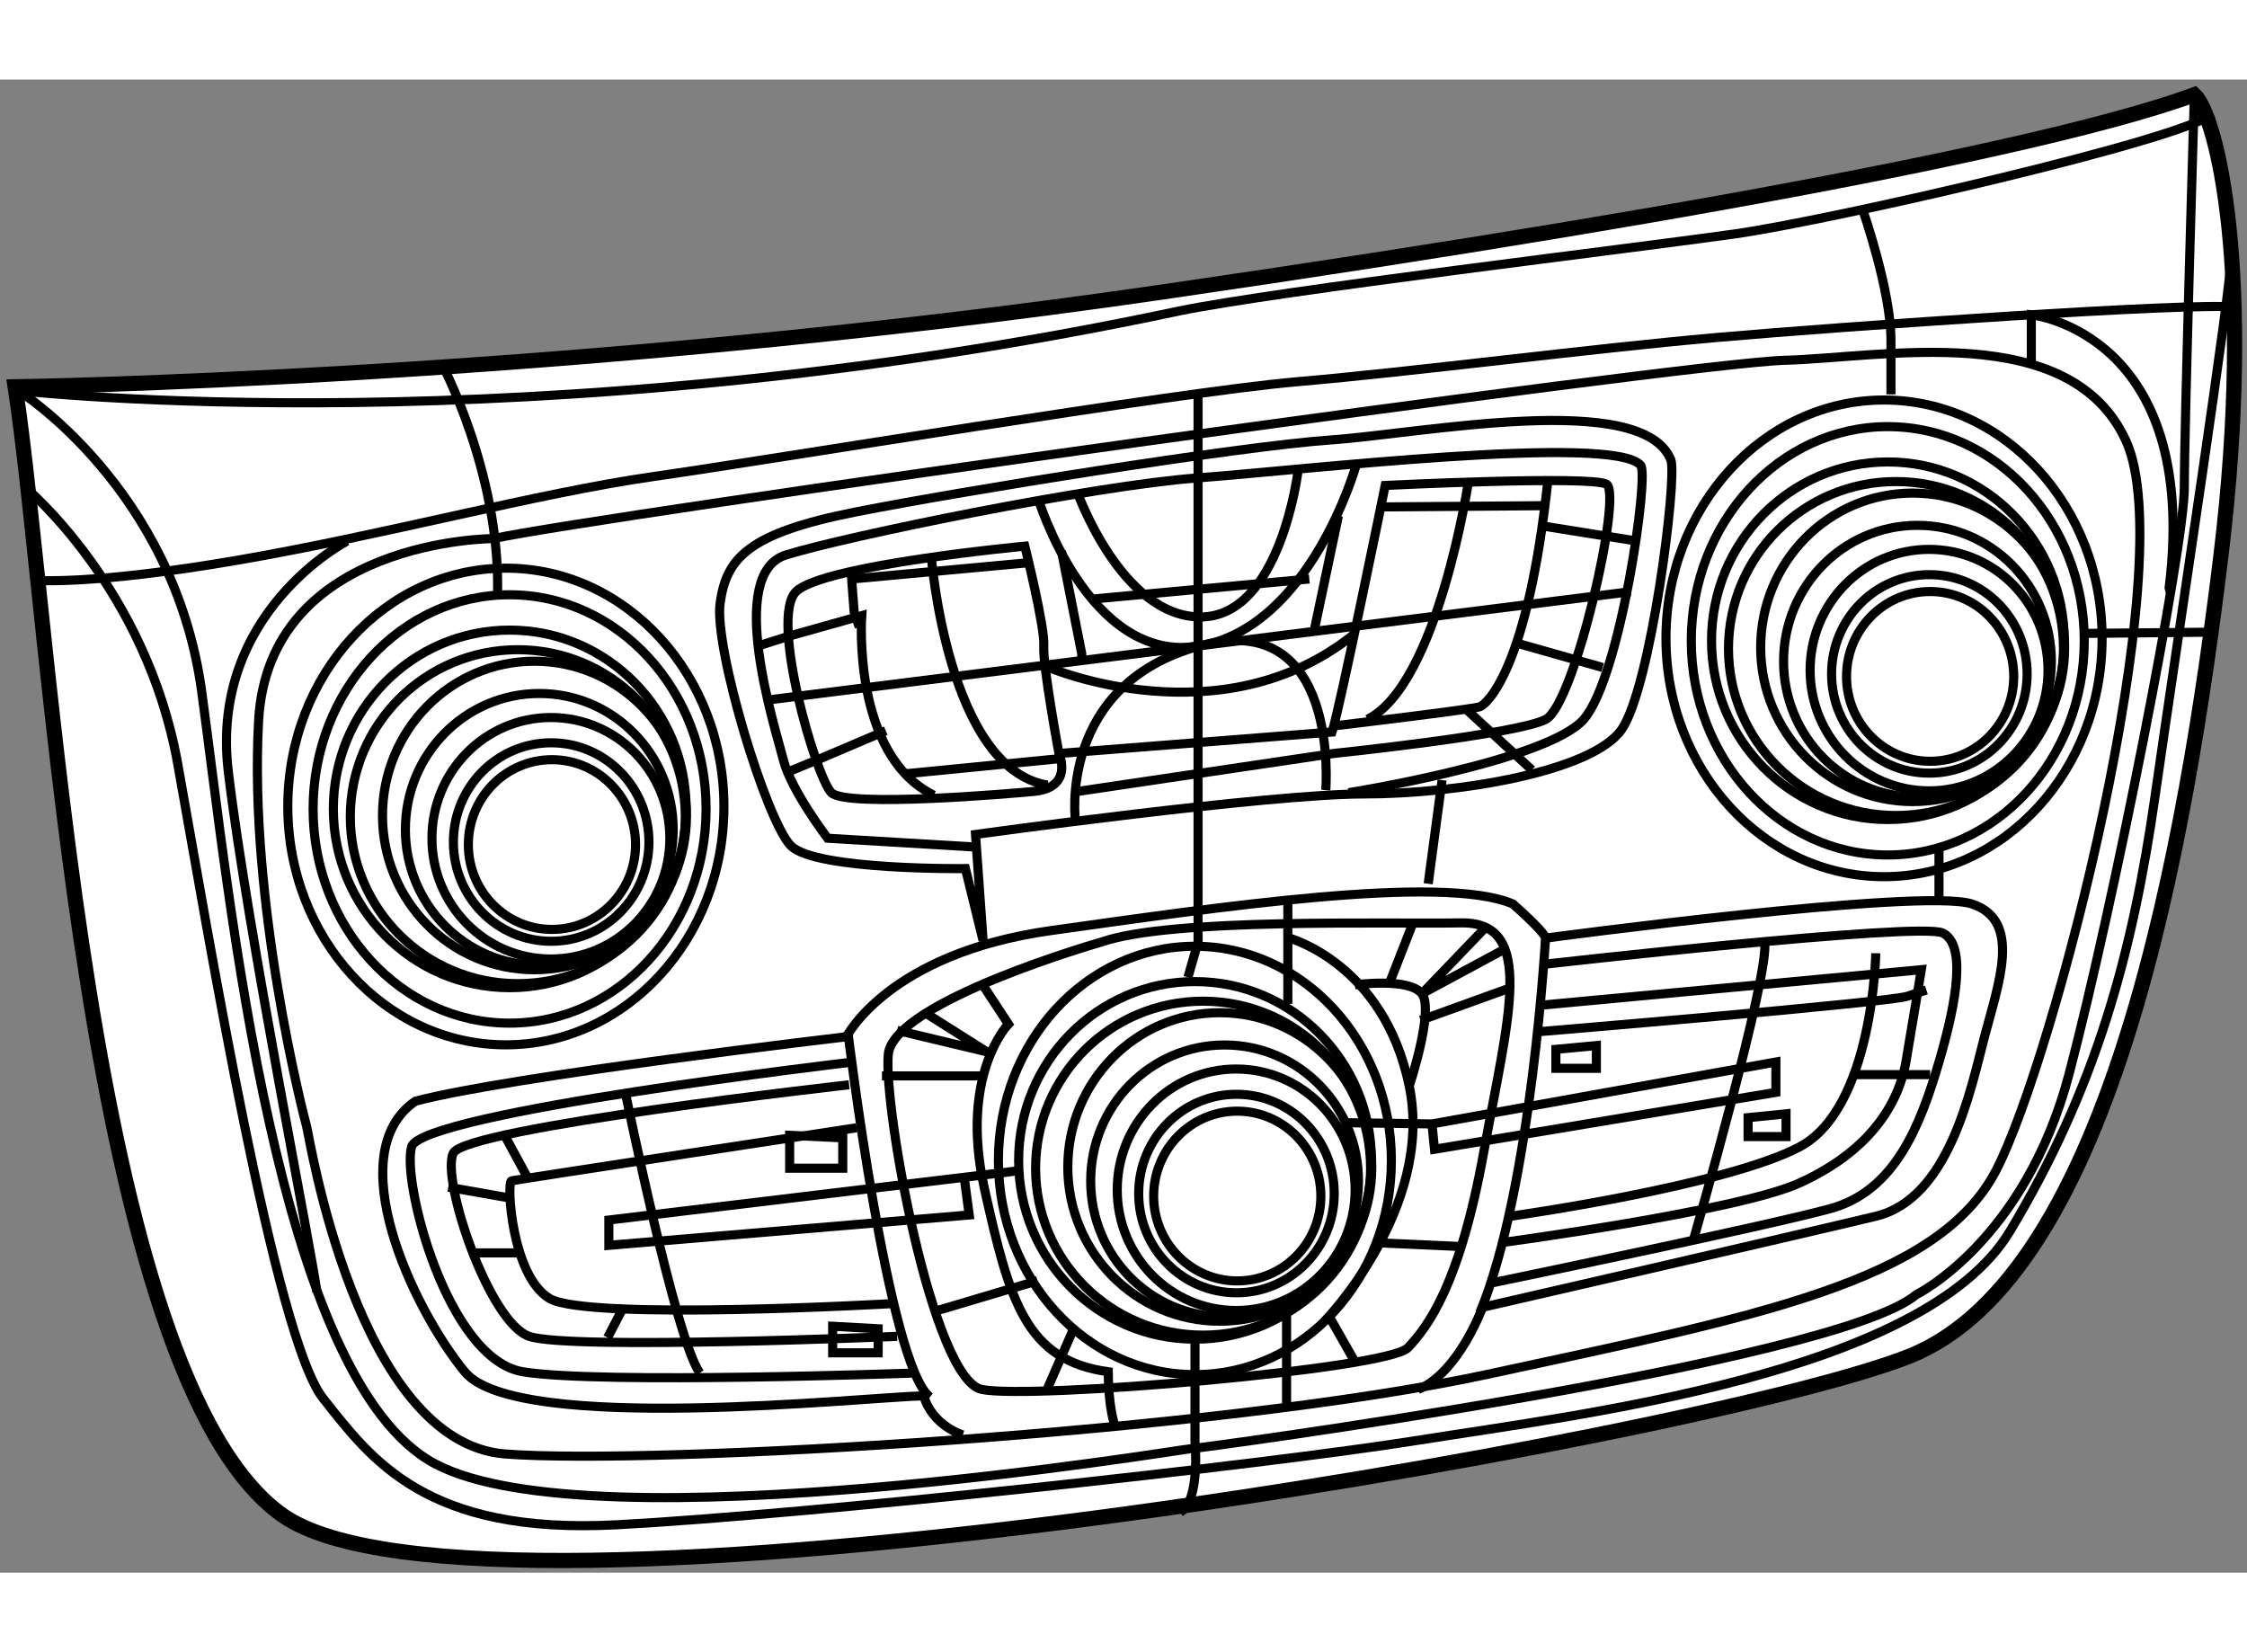 <?xml version="1.0" encoding="utf-8"?>
<!-- Generator: Adobe Illustrator 15.1.0, SVG Export Plug-In . SVG Version: 6.00 Build 0)  -->
<!DOCTYPE svg PUBLIC "-//W3C//DTD SVG 1.1//EN" "http://www.w3.org/Graphics/SVG/1.1/DTD/svg11.dtd">
<svg version="1.1" xmlns="http://www.w3.org/2000/svg" xmlns:xlink="http://www.w3.org/1999/xlink" x="0px" y="0px" width="244.8px"
	 height="180px" viewBox="124.396 90.75 74.047 49.203" enable-background="new 0 0 244.8 180" xml:space="preserve">
	
<rect x="124.396" y="90.75" width="74.047" height="49.203" fill="#808080" stroke="none"/>
	
<g><path fill="#FFFFFF" stroke="#000000" stroke-width="0.5" d="M124.896,100.875c0,0,18.063-0.25,37.813-3.125s30.063-5.063,34-6.5
			c0.75,0.688,2,5.938,0.875,15.188s-3.563,23.688-10.25,26.375s-47.125,9.813-53.625,5.25S126.084,108.625,124.896,100.875z"></path><path fill="none" stroke="#000000" stroke-width="0.3" d="M125.251,104.209c0,0,3.958,3.291,5,9.083s3.209,18.917,4.792,20.917
			s3.376,4.5,9.667,4.167s21.249-1.959,26.458-2.792s16.624-2.167,19.458-6.875s4.042-9.125,4.792-14.375s2.542-16.959,2.5-17.75"></path><path fill="none" stroke="#000000" stroke-width="0.3" d="M196.709,91.25c0,0-0.332,11.001-0.332,12.959
			s-2.334,13.75-3.792,19.292s-5.042,7.291-5.042,7.291c-2.667,2.25-23.75,5.084-23.959,5.084s-19.582,3.25-24.832,0.5
			s-6.792-18.75-7.709-25.458s-6.041-9.917-6.041-9.917s16.875,1.917,38.25-2.625c3.25-0.667,15.125-2.084,18.333-2.542
			s14.833-3.125,15.708-3.958"></path><path fill="none" stroke="#000000" stroke-width="0.3" d="M125.585,107.251c0,0,1.834,0.166,6.667-0.667s9.874-2.209,13.666-2.75
			s17.334-2.792,21.209-3.125s9.583-1.083,13.833-1.458s15.708-1.167,17.083-1"></path><ellipse fill="none" stroke="#000000" stroke-width="0.3" cx="141.066" cy="114.705" rx="7.186" ry="7.854"></ellipse><ellipse fill="none" stroke="#000000" stroke-width="0.3" cx="141.189" cy="114.786" rx="6.475" ry="7.058"></ellipse><ellipse fill="none" stroke="#000000" stroke-width="0.3" cx="141.193" cy="114.784" rx="5.812" ry="5.892"></ellipse><path fill="none" stroke="#000000" stroke-width="0.3" d="M146.979,115.044c0,3.035-2.47,5.499-5.52,5.499
			c-3.049,0-5.519-2.464-5.519-5.499c0-3.042,2.47-5.506,5.519-5.506C144.509,109.538,146.979,112.002,146.979,115.044z"></path><path fill="none" stroke="#000000" stroke-width="0.3" d="M147.018,115.005c0,2.804-2.241,5.08-5.009,5.08
			c-2.767,0-5.008-2.276-5.008-5.08c0-2.811,2.241-5.087,5.008-5.087C144.776,109.918,147.018,112.194,147.018,115.005z"></path><path fill="none" stroke="#000000" stroke-width="0.3" d="M146.58,115.463c0,2.47-1.975,4.476-4.413,4.476
			c-2.438,0-4.412-2.006-4.412-4.476c0-2.477,1.975-4.482,4.412-4.482C144.605,110.98,146.58,112.986,146.58,115.463z"></path><path fill="none" stroke="#000000" stroke-width="0.3" d="M146.47,115.755c0,2.193-1.754,3.976-3.92,3.976s-3.92-1.782-3.92-3.976
			c0-2.2,1.754-3.982,3.92-3.982S146.47,113.555,146.47,115.755z"></path><path fill="none" stroke="#000000" stroke-width="0.3" d="M145.781,115.879c0,1.803-1.441,3.268-3.222,3.268
			s-3.222-1.465-3.222-3.268c0-1.809,1.441-3.273,3.222-3.273S145.781,114.07,145.781,115.879z"></path><path fill="none" stroke="#000000" stroke-width="0.3" d="M145.34,115.962c0,1.541-1.232,2.794-2.756,2.794
			c-1.521,0-2.754-1.253-2.754-2.794c0-1.547,1.232-2.8,2.754-2.8C144.107,113.162,145.34,114.415,145.34,115.962z"></path><ellipse fill="none" stroke="#000000" stroke-width="0.3" cx="186.482" cy="109.164" rx="7.186" ry="7.854"></ellipse><ellipse fill="none" stroke="#000000" stroke-width="0.3" cx="186.605" cy="109.245" rx="6.475" ry="7.058"></ellipse><ellipse fill="none" stroke="#000000" stroke-width="0.3" cx="186.609" cy="109.243" rx="5.812" ry="5.892"></ellipse><path fill="none" stroke="#000000" stroke-width="0.3" d="M192.395,109.503c0,3.035-2.47,5.499-5.52,5.499
			c-3.049,0-5.519-2.464-5.519-5.499c0-3.042,2.47-5.506,5.519-5.506C189.925,103.997,192.395,106.461,192.395,109.503z"></path><path fill="none" stroke="#000000" stroke-width="0.3" d="M192.434,109.464c0,2.804-2.241,5.08-5.009,5.08
			c-2.767,0-5.008-2.276-5.008-5.08c0-2.811,2.241-5.087,5.008-5.087C190.192,104.377,192.434,106.653,192.434,109.464z"></path><path fill="none" stroke="#000000" stroke-width="0.3" d="M191.996,109.922c0,2.47-1.975,4.476-4.413,4.476
			c-2.438,0-4.412-2.006-4.412-4.476c0-2.477,1.975-4.482,4.412-4.482C190.021,105.439,191.996,107.445,191.996,109.922z"></path><path fill="none" stroke="#000000" stroke-width="0.3" d="M191.886,110.214c0,2.193-1.754,3.976-3.92,3.976
			s-3.92-1.782-3.92-3.976c0-2.2,1.754-3.982,3.92-3.982S191.886,108.014,191.886,110.214z"></path><path fill="none" stroke="#000000" stroke-width="0.3" d="M191.197,110.338c0,1.803-1.441,3.268-3.222,3.268
			s-3.222-1.465-3.222-3.268c0-1.809,1.441-3.273,3.222-3.273S191.197,108.529,191.197,110.338z"></path><path fill="none" stroke="#000000" stroke-width="0.3" d="M190.756,110.421c0,1.541-1.232,2.794-2.756,2.794
			c-1.521,0-2.754-1.253-2.754-2.794c0-1.547,1.232-2.8,2.754-2.8C189.523,107.621,190.756,108.874,190.756,110.421z"></path><ellipse fill="none" stroke="#000000" stroke-width="0.3" cx="163.772" cy="126.369" rx="6.475" ry="7.058"></ellipse><ellipse fill="none" stroke="#000000" stroke-width="0.3" cx="163.776" cy="126.367" rx="5.812" ry="5.892"></ellipse><path fill="none" stroke="#000000" stroke-width="0.3" d="M169.562,126.627c0,3.035-2.47,5.499-5.52,5.499
			c-3.049,0-5.519-2.464-5.519-5.499c0-3.042,2.47-5.506,5.519-5.506C167.092,121.121,169.562,123.585,169.562,126.627z"></path><path fill="none" stroke="#000000" stroke-width="0.3" d="M169.601,126.588c0,2.804-2.241,5.08-5.009,5.08
			c-2.767,0-5.008-2.276-5.008-5.08c0-2.811,2.241-5.087,5.008-5.087C167.359,121.501,169.601,123.777,169.601,126.588z"></path><path fill="none" stroke="#000000" stroke-width="0.3" d="M169.163,127.046c0,2.47-1.975,4.476-4.413,4.476
			c-2.438,0-4.412-2.006-4.412-4.476c0-2.477,1.975-4.482,4.412-4.482C167.188,122.563,169.163,124.569,169.163,127.046z"></path><path fill="none" stroke="#000000" stroke-width="0.3" d="M169.053,127.338c0,2.193-1.754,3.976-3.92,3.976
			s-3.92-1.782-3.92-3.976c0-2.2,1.754-3.982,3.92-3.982S169.053,125.138,169.053,127.338z"></path><path fill="none" stroke="#000000" stroke-width="0.3" d="M168.364,127.462c0,1.803-1.441,3.268-3.222,3.268
			s-3.222-1.465-3.222-3.268c0-1.809,1.441-3.273,3.222-3.273S168.364,125.653,168.364,127.462z"></path><path fill="none" stroke="#000000" stroke-width="0.3" d="M167.923,127.545c0,1.541-1.232,2.794-2.756,2.794
			c-1.521,0-2.754-1.253-2.754-2.794c0-1.547,1.232-2.8,2.754-2.8C166.69,124.745,167.923,125.998,167.923,127.545z"></path><path fill="none" stroke="#000000" stroke-width="0.3" d="M138.918,100.043c0,0,1.958,3.625,1.875,7.625"></path><path fill="none" stroke="#000000" stroke-width="0.3" d="M135.835,105.959c0,0-4.542,2.334-3.917,7.584
			s2.876,16.457,2.917,17.166"></path><path fill="none" stroke="#000000" stroke-width="0.3" d="M140.668,105.876c0,0-7.417,0-7.75,6s1.499,13.083,1.583,13.375
			s1.667,10.416,6.542,10.791s23.5-0.709,32.375-2.625s14.833-3.041,16.75-6.708s6.125-20.001,4.292-24.042
			s-8.042-2.749-11.25-2.666S143.834,105.168,140.668,105.876z"></path><polyline fill="none" stroke="#000000" stroke-width="0.3" points="163.877,101.084 163.877,119.167 163.543,120.334 		"></polyline><path fill="none" stroke="#000000" stroke-width="0.3" d="M185.793,95.084c0,0,0.917,2.625,0.917,4.25s0,1.792,0,1.792"></path><path fill="none" stroke="#000000" stroke-width="0.3" d="M191.335,100.126v-1.625c0,0,5.584,0.583,4.542,9l0.041,0.167"></path><line fill="none" stroke="#000000" stroke-width="0.3" x1="197.418" y1="108.959" x2="193.168" y2="109.001"></line><line fill="none" stroke="#000000" stroke-width="0.3" x1="188.293" y1="117.917" x2="188.293" y2="116.042"></line><line fill="none" stroke="#000000" stroke-width="0.3" x1="171.918" y1="113.834" x2="171.46" y2="117.251"></line><path fill="none" stroke="#000000" stroke-width="0.3" d="M156.793,119.126l-0.583-2.375c0,0-4.938,0.063-5.75-0.75
			s-2.541-6.541-2.333-8s0.875-2.291,4.458-3s12.667-2.166,15.667-2.375s10.291-1.668,11.208,0.666
			c0.208,0.667-0.667,7.5-1.625,8.875s-5.333,2.125-8.5,2.125s-12.792,1.334-12.792,1.334L156.793,119.126z"></path><path fill="none" stroke="#000000" stroke-width="0.3" d="M156.543,116.042l-4.875-0.291c0,0-1.208-1.584-1.458-2.584
			s-1.917-6.125,0.083-6.75s10.166-2.291,13.583-2.541s13.668-1.459,14.584-0.417c0.291,0.292-0.666,7-1.875,8.375
			s-7.75,2.417-7.75,2.417"></path><line fill="none" stroke="#000000" stroke-width="0.3" x1="149.585" y1="111.209" x2="178.126" y2="107.626"></line><path fill="none" stroke="#000000" stroke-width="0.3" d="M159.835,115.167c0,0-0.584-4.459,4.083-5.75s4.167,4.75,4.167,4.75"></path><path fill="none" stroke="#000000" stroke-width="0.3" d="M158.585,104.501c0,0,1.666,5.541,5.333,4.916s5.167-5.958,5.167-5.958"></path><path fill="none" stroke="#000000" stroke-width="0.3" d="M159.876,104.292c0,0,1.459,4.167,4.084,4.167s3.208-4.792,3.208-4.792"></path><polyline fill="none" stroke="#000000" stroke-width="0.3" points="159.376,106.292 160.043,109.667 160.043,109.958 		"></polyline><line fill="none" stroke="#000000" stroke-width="0.3" x1="167.71" y1="108.876" x2="168.501" y2="105.126"></line><path fill="none" stroke="#000000" stroke-width="0.3" d="M155.168,114.334c-2.708-1.333-2.375-5.917-2.375-5.917l-2.375,0.667
			l-0.917,0.291"></path><polyline fill="none" stroke="#000000" stroke-width="0.3" points="153.585,112.209 151.335,113.167 150.418,113.542 		"></polyline><polyline fill="none" stroke="#000000" stroke-width="0.3" points="158.335,106.667 152.46,107.209 152.543,108.292 
			152.71,108.792 		"></polyline><path fill="none" stroke="#000000" stroke-width="0.3" d="M155.085,106.459c0,0,0.541,7.001,3.833,7.542"></path><line fill="none" stroke="#000000" stroke-width="0.3" x1="154.251" y1="113.626" x2="159.335" y2="113.126"></line><path fill="none" stroke="#000000" stroke-width="0.3" d="M168.418,112.042c0,0,4.542-0.542,4.75-0.625s1.583-1.207,2.25-7.583"></path><path fill="none" stroke="#000000" stroke-width="0.3" d="M172.793,103.958c0,0-0.999,6.708-3.333,7.875"></path><line fill="none" stroke="#000000" stroke-width="0.3" x1="169.96" y1="104.833" x2="175.335" y2="104.792"></line><line fill="none" stroke="#000000" stroke-width="0.3" x1="175.21" y1="105.458" x2="178.335" y2="105.958"></line><line fill="none" stroke="#000000" stroke-width="0.3" x1="174.418" y1="109.333" x2="177.21" y2="110.125"></line><line fill="none" stroke="#000000" stroke-width="0.3" x1="172.71" y1="111.5" x2="174.876" y2="113.5"></line><line fill="none" stroke="#000000" stroke-width="0.3" x1="160.335" y1="107.875" x2="167.543" y2="107.208"></line><path fill="none" stroke="#000000" stroke-width="0.3" d="M158.96,110.125c0,0,5.666,2.417,10.041-1.083"></path><path fill="none" stroke="#000000" stroke-width="0.3" d="M159.918,114.208l8.417-1.249c0,0,6.041-0.625,7-1.125
			s2.541-7.458,2-7.75s-7.292,0.042-7.292,0.042s-1.5,7.375-1.75,8.125l-9,0.708c0,0-0.542-2.917-0.5-3.542
			s-0.625-3.291-0.625-3.291s-6.667,0.625-7.542,1.5s0.667,6.125,1.167,6.625s6.032,0.018,6.667-0.042
			c1.334-0.125,0.833-1.25,0.833-1.25"></path><path fill="none" stroke="#000000" stroke-width="0.3" d="M156.127,135.416c0,0-1-0.291-1.292-1.291
			c-1.917,0.041-13.417,1.291-15.125-0.792s-4.125-7.209-1.625-8.917c3.167-0.833,14.208-2.124,14.208-2.124s1.375-2.75,6.75-3.5
			s12.874-1.875,15.208-0.875c1.084,0.958,1.084,1.125,1.084,1.125s12.374-1.666,14.041-1.125s0.875,2.625,0.417,4.375
			s-1.166,5.333-3.583,5.916s-12.958,3-12.958,3s-0.791,2.166-2.125,2.708"></path><path fill="none" stroke="#000000" stroke-width="0.3" d="M152.335,122.125c0,0,1.333,10.999,2.708,12.041"></path><line fill="none" stroke="#000000" stroke-width="0.3" x1="166.835" y1="117.791" x2="166.835" y2="121.208"></line><path fill="none" stroke="#000000" stroke-width="0.3" d="M166.877,119.041c0,0,3.125,0.833,3.958,4.875s-2.792,7.75-2.792,7.75"></path><polyline fill="none" stroke="#000000" stroke-width="0.3" points="171.585,125.166 171.668,126 182.918,124.125 182.918,123.125 
			171.585,125.166 168.71,125.125 		"></polyline><path fill="none" stroke="#000000" stroke-width="0.3" d="M175.335,118.916c0,0-0.459,8.334-2.167,12.459"></path><path fill="none" stroke="#000000" stroke-width="0.3" d="M160.71,119.166c0,0-6.876,1.959-7.042,3.709s1.459,10.707,3.084,11.041
			s13.374-0.667,14.041-1.375s1.708-2.083,2.5-6.458s1.75-7.584-0.75-7.542S163.002,118.374,160.71,119.166z"></path><path fill="none" stroke="#000000" stroke-width="0.3" d="M156.752,120.541l0.875,1.334c0,0-1.625,1.666-0.792,5.416
			s1.374,5.667,4.083,6.042c0,1.167,0.209,1.75,0.209,1.75"></path><line fill="none" stroke="#000000" stroke-width="0.3" x1="158.918" y1="133.875" x2="159.793" y2="131.875"></line><line fill="none" stroke="#000000" stroke-width="0.3" x1="155.085" y1="131.375" x2="158.585" y2="130.333"></line><polyline fill="none" stroke="#000000" stroke-width="0.3" points="156.168,126.916 156.335,128.166 144.46,129.166 
			144.46,128.333 157.96,126.708 		"></polyline><path fill="none" stroke="#000000" stroke-width="0.3" d="M152.502,123.125c0,0-14.209,1.666-14.542,2.791s1.167,7,3.667,7.417
			s12.875,0.042,12.875,0.042"></path><path fill="none" stroke="#000000" stroke-width="0.3" d="M145.002,124.125c0,0,1.666,8.167,2.458,9.25"></path><path fill="none" stroke="#000000" stroke-width="0.3" d="M175.168,119.916c0,0,12.5-1.416,13.25-1.041s0.5,2.125-0.125,4.25
			s-1.458,4.25-3.583,4.833s-11.208,2.458-11.208,2.458"></path><path fill="none" stroke="#000000" stroke-width="0.3" d="M180.21,128.958c0,0,2.541-8.834,2.333-9.792"></path><path fill="none" stroke="#000000" stroke-width="0.3" d="M175.127,122.125c0,0,11.5-0.959,12.125-1.167s0.625-0.208,0.625-0.208"></path><path fill="none" stroke="#000000" stroke-width="0.3" d="M186.21,119.541c0,0-0.083,5.083-2.5,6.375s-9.542,2.292-9.542,2.292"></path><polygon fill="none" stroke="#000000" stroke-width="0.3" points="175.668,122.708 175.668,123.333 177.002,123.333 
			177.002,122.583 		"></polygon><polygon fill="none" stroke="#000000" stroke-width="0.3" points="182.002,124.958 182.002,125.583 183.252,125.583 
			183.252,124.833 		"></polygon><line fill="none" stroke="#000000" stroke-width="0.3" x1="185.585" y1="123.541" x2="188.002" y2="123.541"></line><path fill="none" stroke="#000000" stroke-width="0.3" d="M173.835,129.083c0,0,7.791-1.041,9.833-1.958s3.25-2.334,3.542-4.042
			s0.5-3,0.5-3l-12.5,1.167"></path><path fill="none" stroke="#000000" stroke-width="0.3" d="M169.043,120.583c0,0,1.793-0.249,2.209,0.292s-0.417,3.041-0.417,3.041
			"></path><line fill="none" stroke="#000000" stroke-width="0.3" x1="170.21" y1="120.458" x2="170.96" y2="118.541"></line><polyline fill="none" stroke="#000000" stroke-width="0.3" points="173.293,118.75 171.252,120.875 173.96,119.416 		"></polyline><line fill="none" stroke="#000000" stroke-width="0.3" x1="171.21" y1="121.75" x2="174.21" y2="120.666"></line><line fill="none" stroke="#000000" stroke-width="0.3" x1="156.71" y1="123.583" x2="153.46" y2="123.583"></line><polyline fill="none" stroke="#000000" stroke-width="0.3" points="153.96,122.083 156.918,122.791 154.877,121.5 		"></polyline><line fill="none" stroke="#000000" stroke-width="0.3" x1="169.043" y1="133" x2="168.168" y2="131.458"></line><line fill="none" stroke="#000000" stroke-width="0.3" x1="166.793" y1="134.375" x2="166.793" y2="131.291"></line><path fill="none" stroke="#000000" stroke-width="0.3" d="M163.775,132.259v3.366c0,0,0.185,1.958-0.482,2.333"></path><line fill="none" stroke="#000000" stroke-width="0.3" x1="169.793" y1="129.083" x2="172.585" y2="129.208"></line><path fill="none" stroke="#000000" stroke-width="0.3" d="M152.377,123.875c0,0-12.625,1.417-13.042,2.25s1.167,5.582,2.5,6.041
			s12.125,0,12.125,0"></path><path fill="none" stroke="#000000" stroke-width="0.3" d="M153.877,131.083c0,0-10.125,0.583-11.375-0.167
			s-1.416-3.834-1.25-3.875s11.375-1.75,11.375-1.75"></path><line fill="none" stroke="#000000" stroke-width="0.3" x1="141.002" y1="125.5" x2="141.793" y2="126.958"></line><line fill="none" stroke="#000000" stroke-width="0.3" x1="141.293" y1="127.625" x2="139.168" y2="127.25"></line><line fill="none" stroke="#000000" stroke-width="0.3" x1="141.627" y1="129.416" x2="139.877" y2="129.416"></line><line fill="none" stroke="#000000" stroke-width="0.3" x1="144.96" y1="131.166" x2="144.418" y2="132.208"></line><polygon fill="none" stroke="#000000" stroke-width="0.3" points="151.835,131.833 151.835,132.708 153.335,132.708 
			153.335,131.916 		"></polygon><polygon fill="none" stroke="#000000" stroke-width="0.3" points="150.418,125.541 150.418,126.625 152.168,126.625 
			152.168,125.958 152.168,125.625 		"></polygon></g>


</svg>